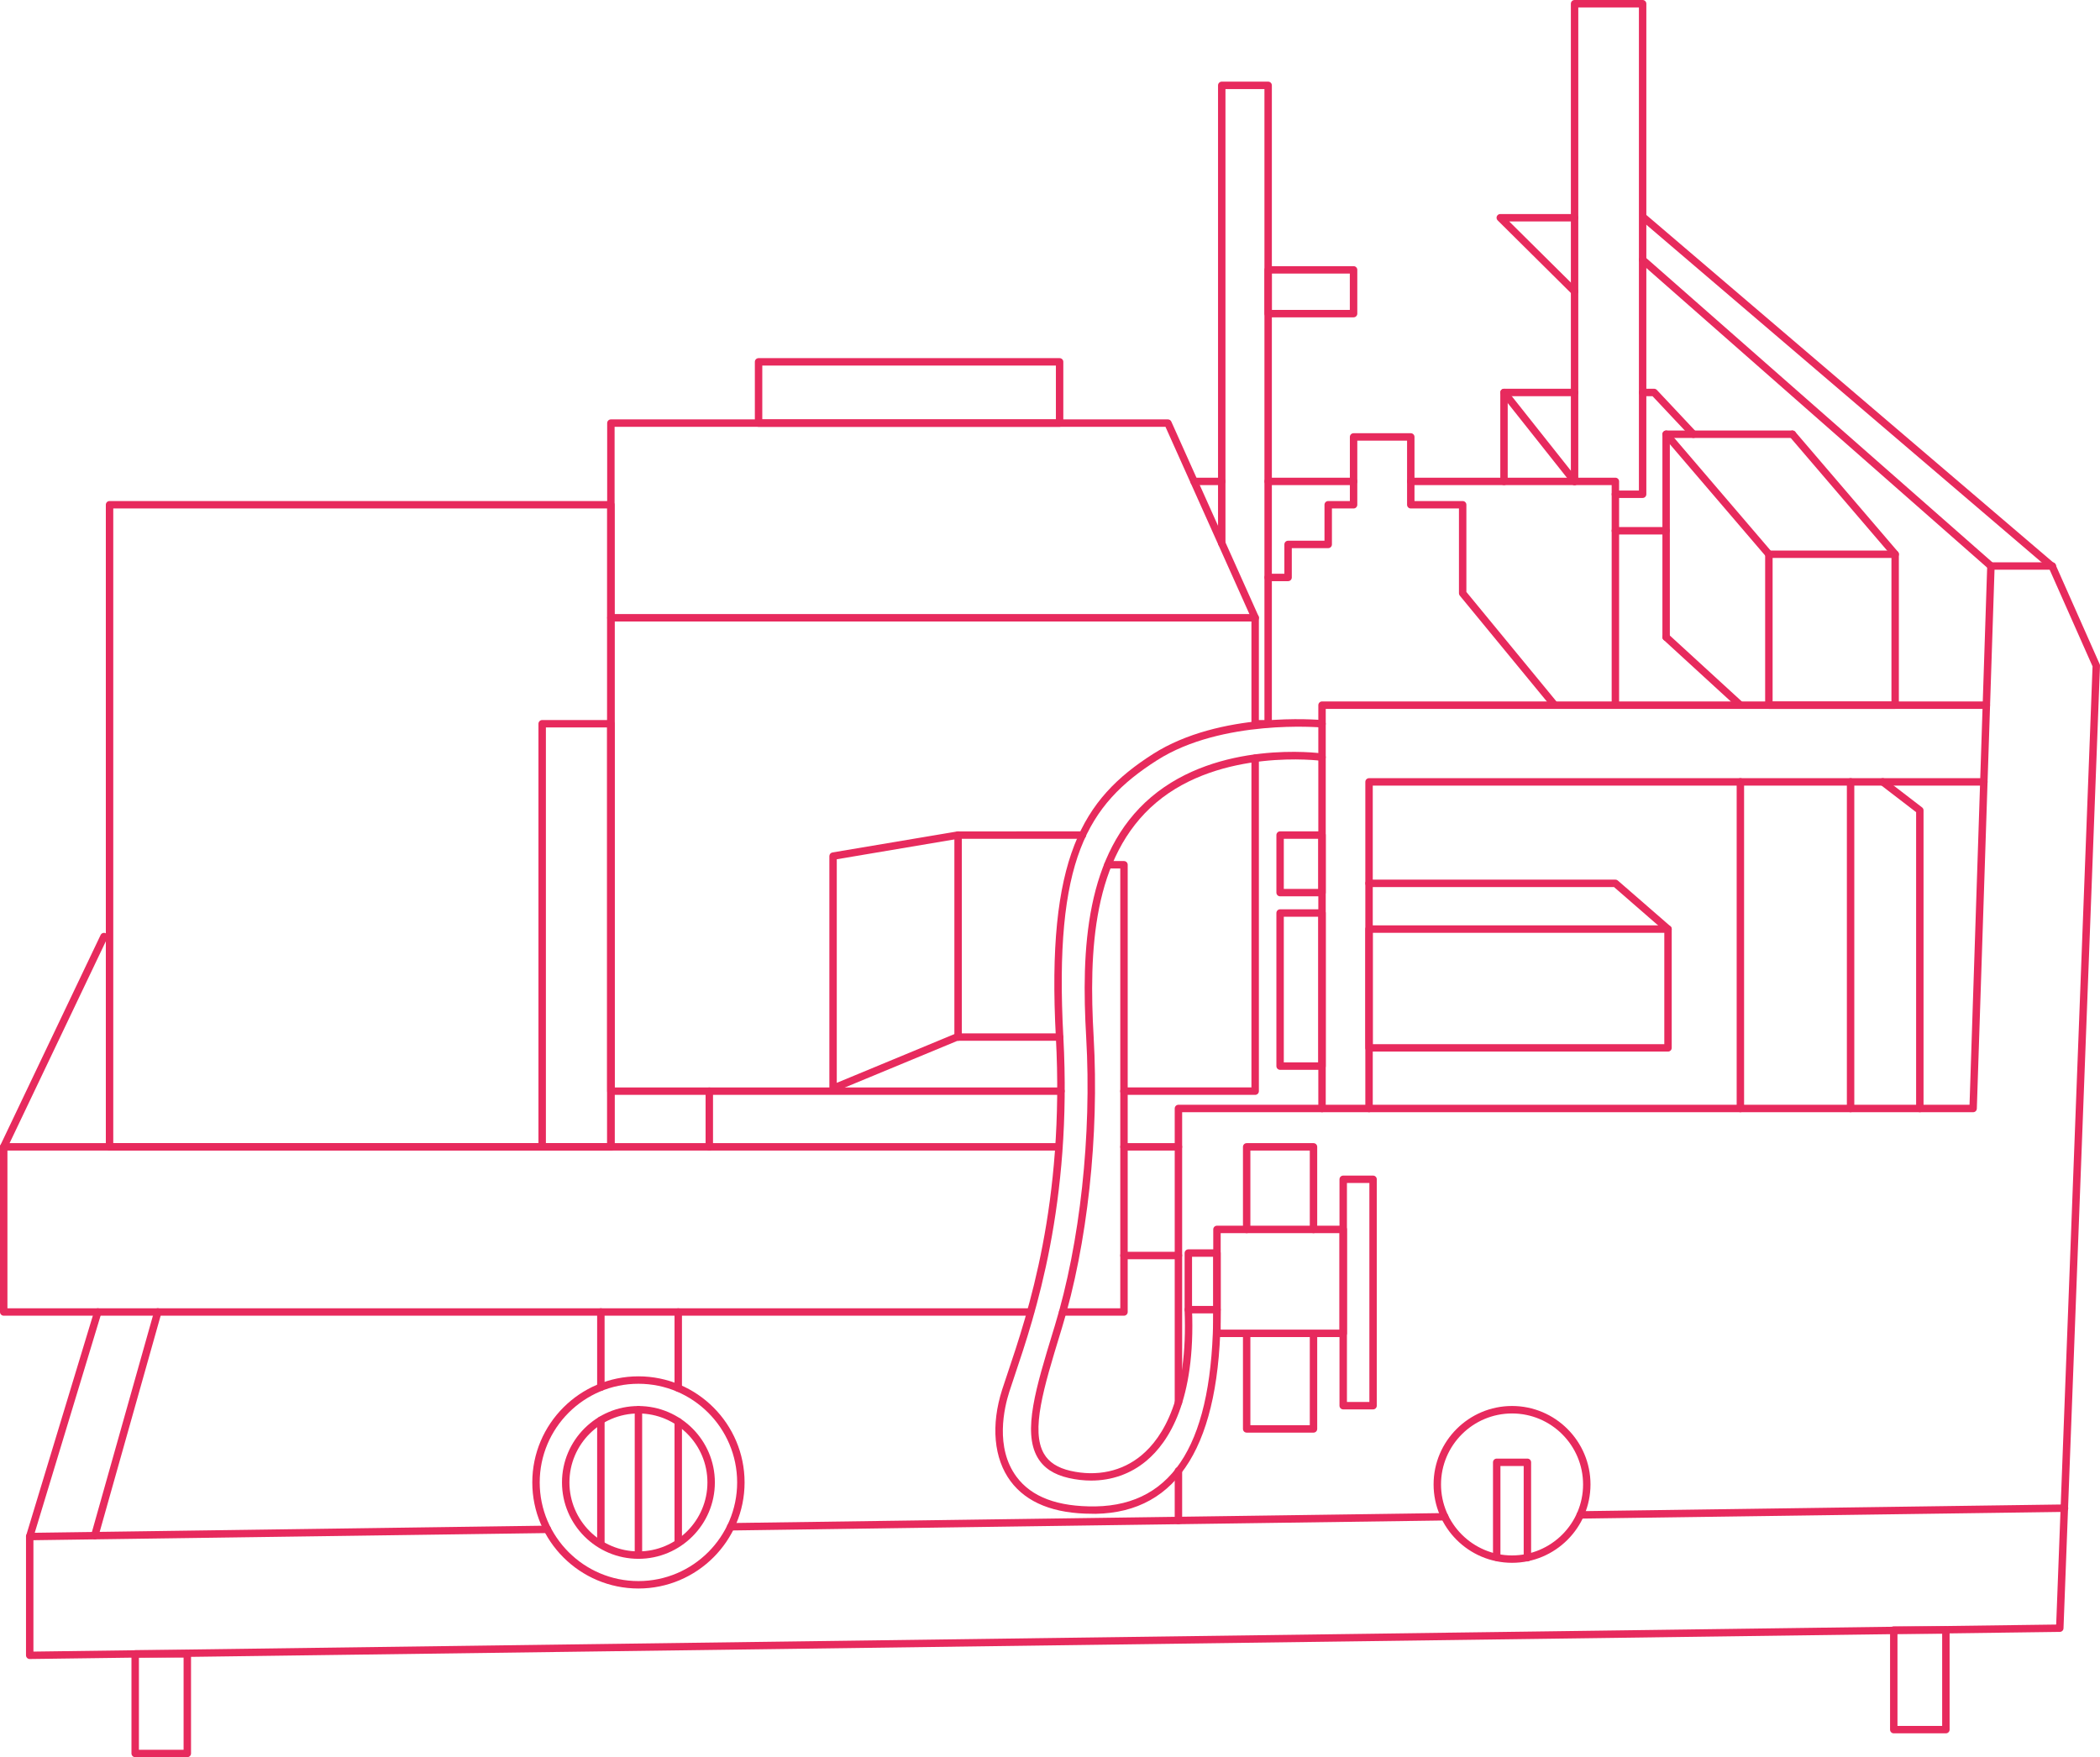 <?xml version="1.0" encoding="utf-8"?>
<!-- Generator: Adobe Illustrator 16.0.0, SVG Export Plug-In . SVG Version: 6.00 Build 0)  -->
<!DOCTYPE svg PUBLIC "-//W3C//DTD SVG 1.1//EN" "http://www.w3.org/Graphics/SVG/1.1/DTD/svg11.dtd">
<svg version="1.1" id="レイヤー_1" xmlns="http://www.w3.org/2000/svg" xmlns:xlink="http://www.w3.org/1999/xlink" x="0px"
	 y="0px" width="141px" height="118px" viewBox="0 0 141 118" enable-background="new 0 0 141 118" xml:space="preserve">
<g>
	<path fill="#E72A5D" d="M105.721,19.82c-0.062,0-0.125-0.023-0.175-0.072l-4.989-4.949c-0.072-0.071-0.094-0.178-0.056-0.271
		c0.039-0.094,0.13-0.155,0.231-0.155h4.988c0.137,0,0.25,0.112,0.25,0.25c0,0.138-0.113,0.249-0.25,0.249h-4.386l4.562,4.523
		c0.098,0.097,0.098,0.254,0.002,0.353C105.85,19.796,105.785,19.82,105.721,19.82z"/>
	<path fill="#E72A5D" d="M1.995,111.409c-0.066,0-0.129-0.025-0.175-0.072c-0.047-0.047-0.074-0.11-0.074-0.177v-7.977
		c0-0.023,0.003-0.05,0.011-0.072L6.33,88.033c0.04-0.133,0.179-0.204,0.311-0.166c0.132,0.039,0.206,0.179,0.166,0.311
		l-4.563,15.045v7.687l135.814-1.816L140.5,44.75l-2.904-6.546l-27.383-23.392c-0.105-0.089-0.117-0.247-0.027-0.352
		c0.092-0.104,0.248-0.116,0.353-0.027l27.427,23.428c0.028,0.024,0.053,0.055,0.064,0.089l2.949,6.651
		c0.018,0.035,0.022,0.072,0.021,0.11l-2.45,64.637c-0.005,0.133-0.112,0.237-0.245,0.239L1.999,111.409
		C1.998,111.409,1.996,111.409,1.995,111.409z"/>
	<path fill="#E72A5D" d="M69.191,88.354H0.25c-0.138,0-0.25-0.11-0.25-0.248v-11.09c0-0.037,0.008-0.074,0.024-0.106l6.732-14.123
		c0.059-0.124,0.209-0.179,0.332-0.118C7.213,62.729,7.265,62.877,7.206,63L0.499,77.07v10.785h68.692
		c0.137,0,0.248,0.11,0.248,0.25C69.439,88.242,69.328,88.354,69.191,88.354z"/>
	<path fill="#E72A5D" d="M41.016,77.264H7.355c-0.138,0-0.249-0.111-0.249-0.248v-43.12c0-0.138,0.111-0.249,0.249-0.249h33.661
		c0.138,0,0.25,0.111,0.25,0.249v43.118C41.266,77.15,41.154,77.264,41.016,77.264z M7.605,76.766h33.162v-42.62H7.605V76.766z"/>
	<path fill="#E72A5D" d="M71.234,73.525H41.016c-0.138,0-0.249-0.112-0.249-0.25V28.414c0-0.138,0.111-0.25,0.249-0.25h37.4
		c0.1,0,0.188,0.058,0.229,0.147l5.859,13.074c0.014,0.032,0.021,0.067,0.021,0.102v7.114c0,0.138-0.112,0.25-0.25,0.25
		c-0.137,0-0.25-0.112-0.25-0.25V41.54l-5.771-12.877H41.266v44.364h29.968c0.139,0,0.25,0.111,0.25,0.248
		C71.482,73.413,71.372,73.525,71.234,73.525z"/>
	<path fill="#E72A5D" d="M47.624,77.264c-0.138,0-0.249-0.111-0.249-0.248v-3.74c0-0.137,0.111-0.248,0.249-0.248
		s0.25,0.111,0.25,0.248v3.74C47.873,77.15,47.762,77.264,47.624,77.264z"/>
	<path fill="#E72A5D" d="M41.016,77.264h-4.613c-0.138,0-0.249-0.111-0.249-0.248V48.602c0-0.138,0.111-0.249,0.249-0.249h4.613
		c0.138,0,0.25,0.111,0.25,0.249v28.414C41.266,77.15,41.154,77.264,41.016,77.264z M36.653,76.766h4.114V48.851h-4.114V76.766z"/>
	<path fill="#E72A5D" d="M79.124,94.426c-0.138,0-0.25-0.111-0.25-0.249V74.439c0-0.139,0.112-0.25,0.25-0.25h53.116l1.187-36.188
		c0.005-0.135,0.115-0.241,0.249-0.241h4.126c0.138,0,0.249,0.111,0.249,0.249c0,0.138-0.111,0.25-0.249,0.25h-3.884l-1.188,36.19
		c-0.004,0.134-0.114,0.24-0.25,0.24H79.373v19.486C79.373,94.312,79.262,94.426,79.124,94.426z"/>
	<path fill="#E72A5D" d="M79.124,102.357c-0.138,0-0.25-0.11-0.25-0.248v-3.338c0-0.139,0.112-0.25,0.25-0.25
		s0.249,0.111,0.249,0.25v3.338C79.373,102.247,79.262,102.357,79.124,102.357z"/>
	<path fill="#E72A5D" d="M88.764,74.689c-0.137,0-0.248-0.112-0.248-0.25V47.355c0-0.138,0.111-0.25,0.248-0.25h44.606
		c0.138,0,0.249,0.112,0.249,0.25s-0.111,0.249-0.249,0.249H89.014v26.835C89.014,74.577,88.9,74.689,88.764,74.689z"/>
	<path fill="#E72A5D" d="M91.922,74.689c-0.138,0-0.25-0.112-0.25-0.25V52.507c0-0.138,0.112-0.25,0.25-0.25H133.2
		c0.138,0,0.25,0.112,0.25,0.25c0,0.138-0.112,0.249-0.25,0.249H92.171v21.684C92.171,74.577,92.059,74.689,91.922,74.689z"/>
	<path fill="#E72A5D" d="M6.362,103.373c-0.022,0-0.045-0.003-0.068-0.01c-0.132-0.037-0.21-0.174-0.172-0.307l4.235-15.021
		c0.038-0.134,0.174-0.212,0.308-0.172c0.133,0.036,0.21,0.174,0.173,0.307l-4.235,15.021
		C6.571,103.301,6.471,103.373,6.362,103.373z"/>
	<path fill="#E72A5D" d="M84.275,41.736H41.016c-0.138,0-0.249-0.111-0.249-0.249c0-0.138,0.111-0.25,0.249-0.25h43.259
		c0.138,0,0.25,0.112,0.25,0.25C84.525,41.625,84.413,41.736,84.275,41.736z"/>
	<path fill="#E72A5D" d="M12.576,118H9.077c-0.138,0-0.25-0.111-0.25-0.249v-6.687c0-0.139,0.112-0.248,0.25-0.248h3.499
		c0.138,0,0.25,0.109,0.25,0.248v6.687C12.826,117.889,12.714,118,12.576,118z M9.327,117.502h3v-6.188h-3V117.502z"/>
	<path fill="#E72A5D" d="M130.652,116.4h-3.498c-0.139,0-0.25-0.11-0.25-0.248v-6.688c0-0.138,0.111-0.249,0.25-0.249h3.498
		c0.138,0,0.25,0.111,0.25,0.249v6.688C130.902,116.29,130.79,116.4,130.652,116.4z M127.402,115.902h3v-6.188h-3V115.902z"/>
	<path fill="#E72A5D" d="M71.145,28.663H50.932c-0.138,0-0.249-0.111-0.249-0.249v-4.115c0-0.138,0.111-0.249,0.249-0.249h20.212
		c0.138,0,0.25,0.111,0.25,0.249v4.115C71.395,28.551,71.282,28.663,71.145,28.663z M51.182,28.164h19.714v-3.616H51.182V28.164z"/>
	<path fill="#E72A5D" d="M42.866,106.674c-3.929,0-7.126-3.195-7.126-7.124s3.197-7.124,7.126-7.124c3.93,0,7.127,3.195,7.127,7.124
		S46.795,106.674,42.866,106.674z M42.866,92.925c-3.655,0-6.628,2.972-6.628,6.625s2.973,6.625,6.628,6.625
		c3.655,0,6.628-2.972,6.628-6.625S46.521,92.925,42.866,92.925z"/>
	<path fill="#E72A5D" d="M42.866,104.68c-2.83,0-5.132-2.302-5.132-5.13c0-2.827,2.302-5.13,5.132-5.13
		c2.83,0,5.132,2.303,5.132,5.13C47.998,102.378,45.696,104.68,42.866,104.68z M42.866,94.919c-2.555,0-4.633,2.077-4.633,4.631
		s2.078,4.632,4.633,4.632c2.555,0,4.633-2.078,4.633-4.632S45.42,94.919,42.866,94.919z"/>
	<path fill="#E72A5D" d="M40.344,93.402c-0.138,0-0.25-0.11-0.25-0.248v-5.049c0-0.14,0.112-0.25,0.25-0.25
		c0.138,0,0.25,0.11,0.25,0.25v5.049C40.594,93.292,40.482,93.402,40.344,93.402z"/>
	<path fill="#E72A5D" d="M45.54,93.464c-0.138,0-0.25-0.112-0.25-0.249v-5.109c0-0.138,0.112-0.248,0.25-0.248
		s0.249,0.11,0.249,0.248v5.109C45.789,93.352,45.677,93.464,45.54,93.464z"/>
	<path fill="#E72A5D" d="M108.462,47.604c-0.138,0-0.25-0.111-0.25-0.249V32.577H94.723c-0.138,0-0.248-0.111-0.248-0.249
		c0-0.138,0.11-0.249,0.248-0.249h13.739c0.138,0,0.249,0.111,0.249,0.249v15.027C108.711,47.493,108.6,47.604,108.462,47.604z"/>
	<path fill="#E72A5D" d="M90.884,32.577h-5.735c-0.137,0-0.248-0.111-0.248-0.249c0-0.138,0.111-0.249,0.248-0.249h5.735
		c0.138,0,0.249,0.111,0.249,0.249C91.133,32.466,91.021,32.577,90.884,32.577z"/>
	<path fill="#E72A5D" d="M82.032,32.577h-1.86c-0.138,0-0.25-0.111-0.25-0.249c0-0.138,0.112-0.249,0.25-0.249h1.86
		c0.137,0,0.249,0.111,0.249,0.249C82.281,32.466,82.169,32.577,82.032,32.577z"/>
	<path fill="#E72A5D" d="M127.246,47.604h-8.479c-0.139,0-0.25-0.111-0.25-0.249V37.22c0-0.138,0.111-0.249,0.25-0.249h8.479
		c0.137,0,0.249,0.111,0.249,0.249v10.136C127.495,47.493,127.383,47.604,127.246,47.604z M119.018,47.106h7.979v-9.637h-7.979
		V47.106z"/>
	<path fill="#E72A5D" d="M111.868,43.036c-0.138,0-0.249-0.111-0.249-0.249V29.161c0-0.138,0.111-0.25,0.249-0.25h8.478
		c0.139,0,0.25,0.112,0.25,0.25c0,0.138-0.111,0.249-0.25,0.249h-8.228v13.376C112.118,42.924,112.006,43.036,111.868,43.036z"/>
	<path fill="#E72A5D" d="M116.855,47.604c-0.062,0-0.121-0.021-0.17-0.065L111.7,42.97c-0.103-0.093-0.108-0.25-0.017-0.352
		c0.096-0.102,0.252-0.109,0.354-0.015l4.986,4.569c0.102,0.093,0.106,0.251,0.016,0.352
		C116.99,47.578,116.923,47.604,116.855,47.604z"/>
	<path fill="#E72A5D" d="M127.246,37.469c-0.07,0-0.141-0.03-0.189-0.087l-6.897-8.059c-0.091-0.104-0.078-0.262,0.026-0.352
		c0.104-0.089,0.264-0.077,0.352,0.027l6.898,8.059c0.09,0.105,0.078,0.262-0.026,0.352
		C127.359,37.45,127.303,37.469,127.246,37.469z"/>
	<path fill="#E72A5D" d="M118.77,37.469c-0.069,0-0.142-0.03-0.188-0.087l-6.897-8.059c-0.092-0.104-0.078-0.262,0.025-0.352
		c0.104-0.089,0.264-0.077,0.352,0.027l6.898,8.059c0.09,0.105,0.078,0.262-0.025,0.352C118.883,37.45,118.826,37.469,118.77,37.469
		z"/>
	<path fill="#E72A5D" d="M101.523,104.948c-2.903,0-5.268-2.361-5.268-5.265c0-2.902,2.362-5.266,5.268-5.266
		c2.902,0,5.267,2.361,5.267,5.266C106.79,102.587,104.428,104.948,101.523,104.948z M101.523,94.919
		c-2.629,0-4.769,2.138-4.769,4.767c0,2.627,2.14,4.767,4.769,4.767s4.769-2.14,4.769-4.767
		C106.292,97.057,104.152,94.919,101.523,94.919z"/>
	<path fill="#E72A5D" d="M102.555,104.855c-0.139,0-0.25-0.11-0.25-0.248v-6.159h-1.562v6.126c0,0.138-0.112,0.25-0.25,0.25
		s-0.249-0.112-0.249-0.25v-6.375c0-0.137,0.111-0.249,0.249-0.249h2.062c0.137,0,0.248,0.112,0.248,0.249v6.408
		C102.803,104.745,102.689,104.855,102.555,104.855z"/>
	<path fill="#E72A5D" d="M85.148,48.851h-0.873c-0.137,0-0.25-0.112-0.25-0.25s0.113-0.249,0.25-0.249h0.623V5.982h-2.617V36.48
		c0,0.138-0.112,0.249-0.249,0.249c-0.138,0-0.25-0.111-0.25-0.249V5.733c0-0.138,0.112-0.25,0.25-0.25h3.116
		c0.138,0,0.248,0.111,0.248,0.25v42.869C85.396,48.739,85.286,48.851,85.148,48.851z"/>
	<path fill="#E72A5D" d="M90.884,21.31h-5.735c-0.137,0-0.248-0.111-0.248-0.249v-2.938c0-0.138,0.111-0.249,0.248-0.249h5.735
		c0.138,0,0.249,0.111,0.249,0.249v2.938C91.133,21.199,91.021,21.31,90.884,21.31z M85.396,20.812h5.235v-2.44h-5.235V20.812z"/>
	<path fill="#E72A5D" d="M110.291,33.44h-1.829c-0.138,0-0.25-0.111-0.25-0.249c0-0.138,0.112-0.25,0.25-0.25h1.579V0.499h-4.07
		v31.829c0,0.138-0.111,0.249-0.25,0.249c-0.137,0-0.248-0.111-0.248-0.249V0.25c0-0.138,0.111-0.25,0.248-0.25h4.57
		c0.137,0,0.249,0.112,0.249,0.25v32.941C110.54,33.329,110.428,33.44,110.291,33.44z"/>
	<path fill="#E72A5D" d="M113.699,29.41c-0.065,0-0.133-0.026-0.182-0.079l-2.562-2.726h-0.667c-0.139,0-0.25-0.111-0.25-0.25
		c0-0.138,0.111-0.249,0.25-0.249h0.773c0.068,0,0.136,0.028,0.184,0.079l2.634,2.805c0.095,0.1,0.091,0.258-0.012,0.352
		C113.822,29.388,113.762,29.41,113.699,29.41z"/>
	<path fill="#E72A5D" d="M100.982,32.577c-0.137,0-0.248-0.111-0.248-0.249v-5.972c0-0.138,0.111-0.249,0.248-0.249h4.738
		c0.137,0,0.25,0.111,0.25,0.249s-0.113,0.25-0.25,0.25h-4.488v5.723C101.232,32.466,101.121,32.577,100.982,32.577z"/>
	<path fill="#E72A5D" d="M111.868,35.891h-3.406c-0.138,0-0.25-0.112-0.25-0.25c0-0.138,0.112-0.249,0.25-0.249h3.406
		c0.138,0,0.25,0.111,0.25,0.249C112.118,35.779,112.006,35.891,111.868,35.891z"/>
	<path fill="#E72A5D" d="M105.721,32.577c-0.072,0-0.146-0.032-0.195-0.094l-4.735-5.972c-0.085-0.107-0.065-0.264,0.041-0.35
		c0.106-0.085,0.267-0.067,0.353,0.04l4.735,5.972c0.084,0.107,0.065,0.264-0.041,0.35C105.83,32.56,105.775,32.577,105.721,32.577z
		"/>
	<path fill="#E72A5D" d="M133.676,38.258c-0.059,0-0.117-0.021-0.164-0.062l-23.386-20.562c-0.103-0.09-0.112-0.248-0.022-0.352
		c0.09-0.103,0.248-0.113,0.354-0.022l23.386,20.562c0.104,0.09,0.113,0.248,0.021,0.351
		C133.814,38.229,133.745,38.258,133.676,38.258z"/>
	<path fill="#E72A5D" d="M116.855,74.689c-0.14,0-0.25-0.112-0.25-0.25V52.507c0-0.138,0.11-0.25,0.25-0.25
		c0.138,0,0.248,0.112,0.248,0.25v21.933C117.104,74.577,116.993,74.689,116.855,74.689z"/>
	<path fill="#E72A5D" d="M124.254,74.689c-0.138,0-0.25-0.112-0.25-0.25V52.507c0-0.138,0.112-0.25,0.25-0.25
		c0.137,0,0.249,0.112,0.249,0.25v21.933C124.503,74.577,124.391,74.689,124.254,74.689z"/>
	<path fill="#E72A5D" d="M128.902,74.689c-0.137,0-0.248-0.112-0.248-0.25V54.54l-2.391-1.836c-0.109-0.083-0.131-0.24-0.048-0.349
		c0.083-0.11,0.24-0.13,0.353-0.046l2.486,1.911c0.062,0.047,0.098,0.12,0.098,0.198v20.021
		C129.152,74.577,129.041,74.689,128.902,74.689z"/>
	<path fill="#E72A5D" d="M111.995,70.618H91.922c-0.138,0-0.25-0.112-0.25-0.25v-7.976c0-0.139,0.112-0.25,0.25-0.25h20.073
		c0.138,0,0.249,0.111,0.249,0.25v7.976C112.244,70.506,112.133,70.618,111.995,70.618z M92.171,70.119h19.575v-7.477H92.171V70.119
		z"/>
	<path fill="#E72A5D" d="M111.995,62.643c-0.06,0-0.117-0.021-0.163-0.062l-3.464-3.013H91.922c-0.138,0-0.25-0.112-0.25-0.25
		c0-0.138,0.112-0.249,0.25-0.249h16.54c0.062,0,0.117,0.021,0.163,0.061l3.534,3.074c0.104,0.09,0.114,0.248,0.024,0.353
		C112.134,62.613,112.064,62.643,111.995,62.643z"/>
	<path fill="#E72A5D" d="M88.193,96.206h-4.488c-0.139,0-0.249-0.112-0.249-0.25v-6.292c0-0.139,0.11-0.249,0.249-0.249
		c0.138,0,0.249,0.11,0.249,0.249v6.043h3.989v-6.012c0-0.139,0.111-0.25,0.25-0.25c0.137,0,0.248,0.111,0.248,0.25v6.261
		C88.441,96.094,88.33,96.206,88.193,96.206z"/>
	<path fill="#E72A5D" d="M88.193,82.811c-0.139,0-0.25-0.11-0.25-0.25v-5.297h-3.989v5.297c0,0.14-0.111,0.25-0.249,0.25
		c-0.139,0-0.249-0.11-0.249-0.25v-5.545c0-0.139,0.11-0.25,0.249-0.25h4.488c0.137,0,0.248,0.111,0.248,0.25v5.545
		C88.441,82.698,88.33,82.811,88.193,82.811z"/>
	<path fill="#E72A5D" d="M92.191,94.646h-2.004c-0.139,0-0.25-0.11-0.25-0.248V79.195c0-0.139,0.111-0.25,0.25-0.25h2.004
		c0.139,0,0.25,0.111,0.25,0.25v15.203C92.441,94.536,92.33,94.646,92.191,94.646z M90.438,94.148h1.506V79.443h-1.506V94.148z"/>
	<path fill="#E72A5D" d="M90.188,89.788h-8.477c-0.138,0-0.25-0.112-0.25-0.25v-6.978c0-0.139,0.112-0.25,0.25-0.25h8.477
		c0.14,0,0.25,0.111,0.25,0.25v6.979C90.438,89.676,90.325,89.788,90.188,89.788z M81.96,89.289h7.979v-6.48H81.96V89.289z"/>
	<path fill="#E72A5D" d="M81.711,88.199h-1.923c-0.138,0-0.25-0.112-0.25-0.25v-3.801c0-0.139,0.112-0.25,0.25-0.25h1.923
		c0.137,0,0.249,0.111,0.249,0.25v3.801C81.96,88.087,81.848,88.199,81.711,88.199z M80.037,87.7h1.424v-3.304h-1.424V87.7z"/>
	<path fill="#E72A5D" d="M73.329,101.654c-2.558,0-4.397-0.735-5.479-2.19c-1.126-1.517-1.329-3.762-0.559-6.157
		c0.105-0.332,0.23-0.701,0.368-1.108c1.34-3.982,3.834-11.397,3.235-22.538c-0.648-12.08,1.788-16.006,6.514-19.023
		c4.509-2.88,11.098-2.306,11.378-2.281c0.137,0.013,0.237,0.134,0.226,0.271c-0.013,0.137-0.141,0.234-0.271,0.226
		c-0.065-0.006-6.699-0.582-11.062,2.205c-4.671,2.982-6.925,6.674-6.283,18.576C72,80.871,69.486,88.343,68.134,92.359
		c-0.137,0.406-0.261,0.772-0.366,1.103c-0.341,1.062-0.977,3.741,0.485,5.71c1.01,1.362,2.767,2.018,5.299,1.988
		c5.322-0.09,7.91-4.409,7.91-13.206c0-0.138,0.112-0.249,0.25-0.249s0.249,0.111,0.249,0.249c0,9-2.826,13.61-8.4,13.704
		C73.48,101.654,73.404,101.654,73.329,101.654z"/>
	<path fill="#E72A5D" d="M73.262,99.426c-0.49,0-0.996-0.057-1.508-0.173c-1-0.228-1.686-0.68-2.092-1.383
		c-1.01-1.738-0.1-4.713,1.05-8.479l0.11-0.361c1.698-5.562,2.485-12.803,2.108-19.369c-0.337-5.866-0.078-12.37,4.369-16.139
		c4.521-3.828,11.215-2.961,11.497-2.922c0.138,0.019,0.231,0.144,0.216,0.28c-0.02,0.136-0.137,0.236-0.283,0.213
		c-0.064-0.009-6.756-0.874-11.105,2.81c-4.282,3.626-4.521,9.987-4.193,15.729c0.379,6.625-0.416,13.932-2.13,19.546l-0.11,0.361
		c-1.113,3.647-1.994,6.53-1.096,8.084c0.334,0.573,0.914,0.948,1.771,1.146c1.785,0.409,3.482,0.039,4.773-1.037
		c1.451-1.207,3.135-3.881,2.898-9.771c-0.005-0.137,0.104-0.253,0.238-0.259c0.135,0.006,0.254,0.104,0.261,0.238
		c0.241,6.09-1.541,8.895-3.079,10.172C75.915,98.979,74.639,99.426,73.262,99.426z"/>
	<path fill="#E72A5D" d="M75.467,88.354h-4.115c-0.138,0-0.25-0.11-0.25-0.248c0-0.139,0.112-0.25,0.25-0.25h3.866V58.322h-0.831
		c-0.138,0-0.25-0.111-0.25-0.249c0-0.138,0.112-0.25,0.25-0.25h1.08c0.139,0,0.25,0.112,0.25,0.25v30.032
		C75.717,88.242,75.604,88.354,75.467,88.354z"/>
	<path fill="#E72A5D" d="M79.124,84.561h-3.657c-0.137,0-0.249-0.11-0.249-0.248c0-0.139,0.112-0.25,0.249-0.25h3.657
		c0.138,0,0.249,0.111,0.249,0.25C79.373,84.448,79.262,84.561,79.124,84.561z"/>
	<path fill="#E72A5D" d="M55.935,73.338c-0.049,0-0.097-0.015-0.138-0.042c-0.07-0.047-0.111-0.123-0.111-0.207V57.491
		c0-0.122,0.088-0.225,0.208-0.246l8.395-1.413l8.388-0.003c0.138,0,0.249,0.111,0.249,0.249c0,0.138-0.111,0.25-0.249,0.25H64.33
		l-8.146,1.374v15.014l7.967-3.302c0.03-0.014,0.062-0.02,0.095-0.02h6.898c0.138,0,0.25,0.11,0.25,0.25
		c0,0.137-0.112,0.248-0.25,0.248h-6.85l-8.266,3.426C56,73.332,55.967,73.338,55.935,73.338z"/>
	<path fill="#E72A5D" d="M64.33,69.895c-0.138,0-0.25-0.111-0.25-0.25V56.079c0-0.138,0.111-0.249,0.25-0.249
		c0.138,0,0.249,0.111,0.249,0.249v13.565C64.578,69.781,64.467,69.895,64.33,69.895z"/>
	<path fill="#E72A5D" d="M104.387,47.604c-0.072,0-0.144-0.031-0.193-0.091L98.016,40c-0.037-0.044-0.058-0.1-0.058-0.158v-5.696
		h-3.235c-0.138,0-0.248-0.112-0.248-0.25v-4.305h-3.342v4.305c0,0.138-0.111,0.25-0.249,0.25H89.43v2.415
		c0,0.138-0.113,0.249-0.25,0.249h-2.445v1.968c0,0.138-0.11,0.249-0.248,0.249h-1.338c-0.137,0-0.248-0.111-0.248-0.249
		c0-0.138,0.111-0.25,0.248-0.25h1.088v-1.967c0-0.138,0.111-0.25,0.25-0.25h2.443v-2.415c0-0.138,0.112-0.249,0.25-0.249h1.454
		v-4.305c0-0.138,0.112-0.25,0.25-0.25h3.839c0.139,0,0.25,0.112,0.25,0.25v4.305h3.235c0.138,0,0.249,0.111,0.249,0.249v5.856
		l6.122,7.444c0.088,0.106,0.071,0.263-0.034,0.351C104.499,47.586,104.441,47.604,104.387,47.604z"/>
	<path fill="#E72A5D" d="M88.764,60.191H85.95c-0.138,0-0.249-0.111-0.249-0.25v-3.863c0-0.138,0.111-0.249,0.249-0.249h2.813
		c0.139,0,0.25,0.111,0.25,0.249v3.863C89.014,60.08,88.9,60.191,88.764,60.191z M86.198,59.693h2.315v-3.365h-2.315V59.693z"/>
	<path fill="#E72A5D" d="M88.764,71.843H85.95c-0.138,0-0.249-0.112-0.249-0.249V61.312c0-0.14,0.111-0.25,0.249-0.25h2.813
		c0.139,0,0.25,0.11,0.25,0.25v10.279C89.014,71.73,88.9,71.843,88.764,71.843z M86.198,71.344h2.315v-9.781h-2.315V71.344z"/>
	<path fill="#E72A5D" d="M84.275,73.525h-8.811c-0.137,0-0.249-0.112-0.249-0.25c0-0.137,0.112-0.25,0.249-0.25h8.561V50.917
		c0-0.138,0.113-0.25,0.25-0.25c0.138,0,0.25,0.111,0.25,0.25v22.358C84.525,73.413,84.413,73.525,84.275,73.525z"/>
	<path fill="#E72A5D" d="M79.124,77.264h-3.657c-0.137,0-0.249-0.111-0.249-0.248c0-0.139,0.112-0.25,0.249-0.25h3.657
		c0.138,0,0.249,0.111,0.249,0.25C79.373,77.15,79.262,77.264,79.124,77.264z"/>
	<path fill="#E72A5D" d="M71.1,77.264H0.25c-0.138,0-0.25-0.111-0.25-0.248c0-0.139,0.112-0.25,0.25-0.25H71.1
		c0.139,0,0.25,0.111,0.25,0.25C71.35,77.15,71.236,77.264,71.1,77.264z"/>
	<path fill="#E72A5D" d="M106.104,101.98c-0.137,0-0.248-0.107-0.25-0.244c-0.002-0.139,0.108-0.252,0.246-0.254l32.514-0.453
		c0.003,0,0.004,0,0.005,0c0.136,0,0.245,0.109,0.249,0.246c0.002,0.139-0.108,0.252-0.245,0.254l-32.515,0.451
		C106.104,101.98,106.104,101.98,106.104,101.98z"/>
	<path fill="#E72A5D" d="M49.063,102.777c-0.137,0-0.248-0.109-0.25-0.245c-0.002-0.14,0.108-0.253,0.246-0.255l47.938-0.67
		c0.002,0,0.003,0,0.004,0c0.138,0,0.247,0.106,0.249,0.244c0.002,0.139-0.107,0.252-0.245,0.254l-47.939,0.672
		C49.066,102.777,49.064,102.777,49.063,102.777z"/>
	<path fill="#E72A5D" d="M1.995,103.434c-0.137,0-0.248-0.107-0.25-0.244c-0.002-0.14,0.108-0.252,0.246-0.254l34.758-0.483
		c0.001,0,0.002,0,0.003,0c0.136,0,0.247,0.108,0.249,0.243c0.002,0.141-0.108,0.253-0.246,0.255l-34.758,0.483
		C1.998,103.434,1.996,103.434,1.995,103.434z"/>
	<path fill="#E72A5D" d="M40.344,103.811c-0.138,0-0.25-0.111-0.25-0.25v-8.188c0-0.139,0.112-0.249,0.25-0.249
		c0.138,0,0.25,0.11,0.25,0.249v8.188C40.594,103.697,40.482,103.811,40.344,103.811z"/>
	<path fill="#E72A5D" d="M42.866,104.68c-0.138,0-0.249-0.111-0.249-0.248v-9.763c0-0.137,0.111-0.249,0.249-0.249
		c0.138,0,0.25,0.112,0.25,0.249v9.763C43.115,104.566,43.004,104.68,42.866,104.68z"/>
	<path fill="#E72A5D" d="M45.54,103.811c-0.138,0-0.25-0.111-0.25-0.25v-8.09c0-0.139,0.112-0.25,0.25-0.25s0.249,0.111,0.249,0.25
		v8.09C45.789,103.697,45.677,103.811,45.54,103.811z"/>
</g>
</svg>
